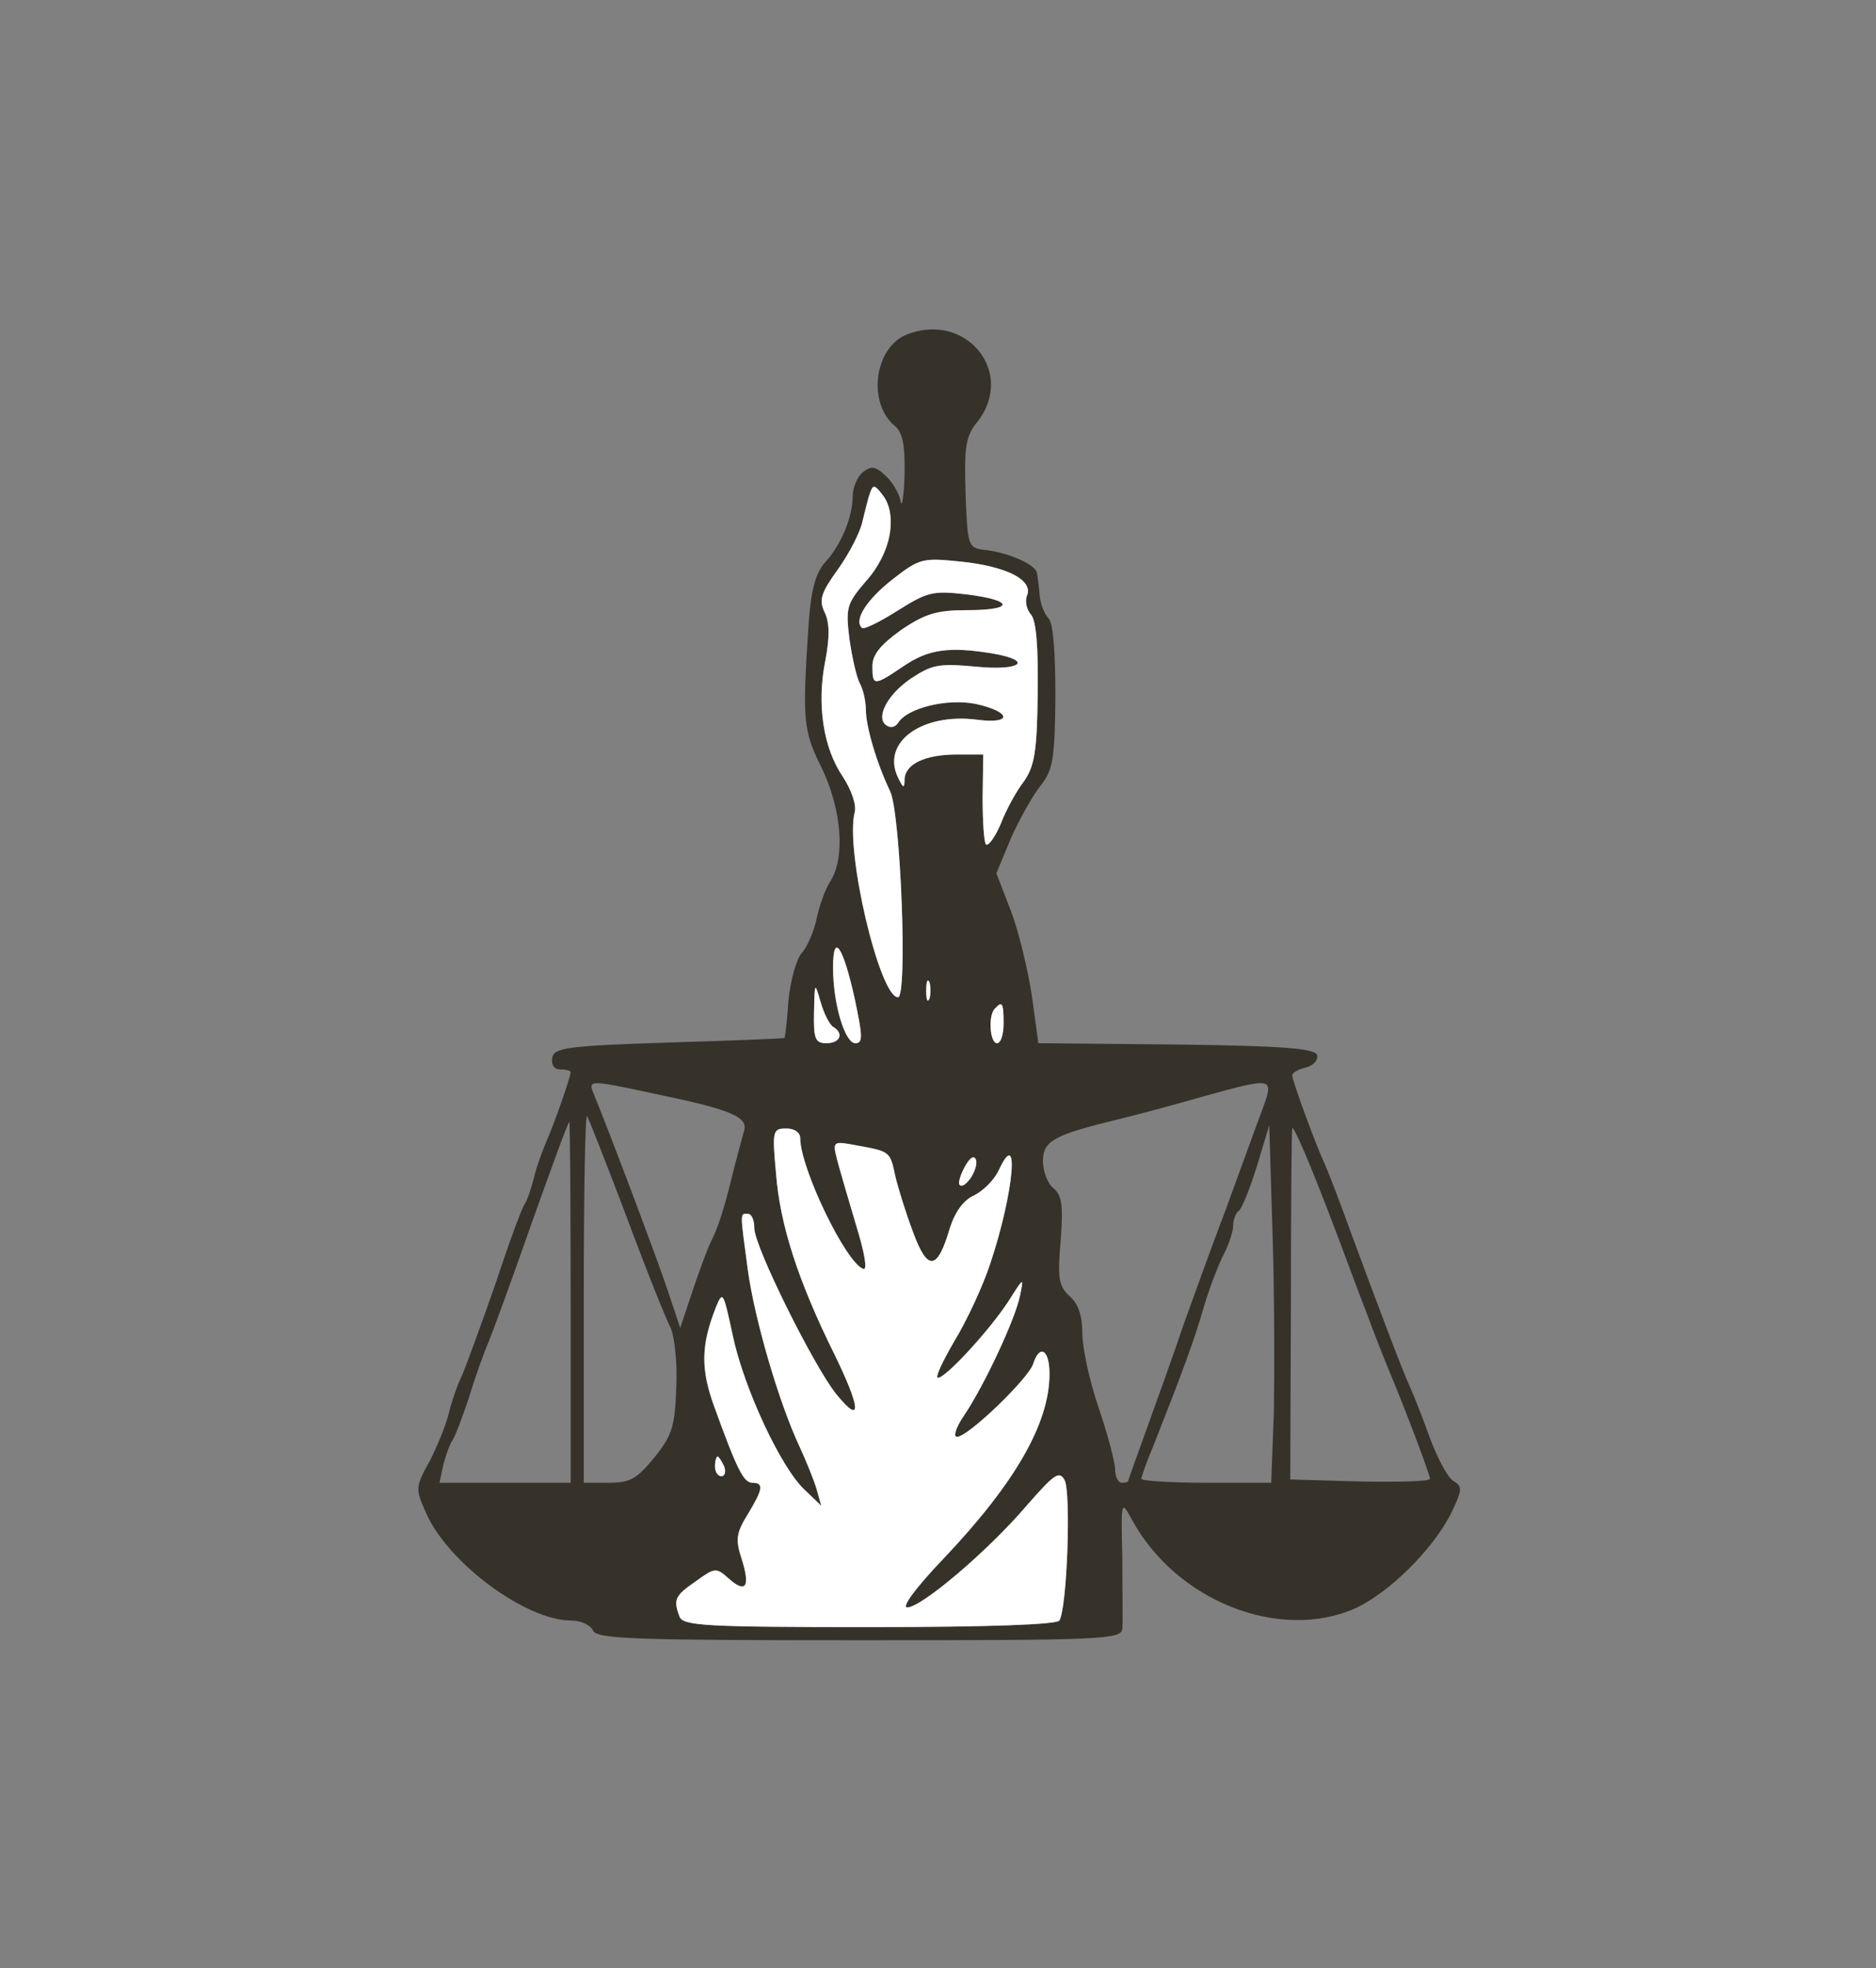 <!--?xml version="1.0" standalone="no"?--><svg version="1.0" xmlns="http://www.w3.org/2000/svg" width="286pt" height="300pt" viewBox="0 0 286 300" preserveAspectRatio="xMidYMid meet">
<rect x="0" y="0" width="286" height="300" fill="#808080" stroke="none"/>

<g transform="translate(0,300) scale(0.1,-0.1)" fill="#36322A" stroke="none">
<path d="M1382 2490 c-49 -20 -60 -104 -18 -139 12 -10 16 -29 15 -75 -1 -33
-4 -51 -6 -40 -2 12 -13 30 -23 39 -16 15 -22 15 -35 5 -8 -7 -15 -23 -15 -36
0 -32 -18 -75 -42 -101 -14 -16 -21 -39 -25 -90 -10 -152 -9 -166 20 -224 30
-63 36 -136 13 -172 -8 -12 -17 -38 -21 -57 -4 -19 -14 -43 -23 -53 -8 -9 -17
-42 -20 -72 -2 -30 -5 -56 -6 -57 0 -1 -80 -4 -176 -7 -156 -5 -175 -8 -178
-23 -2 -11 3 -18 12 -18 9 0 16 -2 16 -4 0 -7 -23 -73 -35 -101 -7 -16 -17
-43 -21 -60 -4 -16 -10 -34 -14 -40 -4 -5 -24 -59 -44 -120 -21 -60 -44 -123
-51 -140 -8 -16 -17 -43 -21 -60 -4 -16 -17 -49 -29 -72 -22 -40 -22 -42 -5
-80 34 -76 152 -163 221 -163 15 0 29 -7 33 -15 5 -13 59 -15 406 -15 374 0
400 1 401 18 1 9 0 58 0 107 -2 88 -2 89 14 60 67 -125 226 -188 342 -136 51
24 115 87 144 142 18 37 19 43 6 51 -9 4 -25 34 -37 66 -11 31 -25 66 -30 77
-13 28 -53 135 -90 235 -17 47 -35 94 -40 105 -13 27 -50 128 -50 136 0 4 9 9
21 12 12 3 19 12 17 19 -4 10 -52 14 -215 16 l-210 2 -10 73 c-6 39 -20 98
-32 129 l-22 57 22 53 c13 29 33 65 45 80 19 24 22 39 23 134 0 67 -3 112 -10
121 -7 7 -13 23 -14 36 -1 12 -3 27 -4 33 -1 13 -43 32 -81 36 -24 3 -25 6
-28 86 -2 71 0 87 18 109 59 75 -17 169 -108 133z m-25 -303 c-3 -23 -17 -51
-37 -73 -29 -34 -31 -40 -25 -88 4 -28 11 -59 16 -68 5 -9 9 -27 9 -39 0 -26
16 -81 37 -125 16 -33 27 -314 12 -314 -28 0 -81 224 -66 282 3 11 -5 34 -18
54 -30 44 -40 110 -27 176 7 36 7 59 -1 75 -9 19 -5 30 21 66 17 24 34 57 37
73 13 58 15 61 31 39 10 -13 14 -33 11 -58z m191 -64 c15 -9 21 -20 18 -30 -4
-9 -1 -22 6 -30 8 -10 11 -51 10 -121 -1 -88 -5 -110 -21 -133 -11 -14 -27
-43 -35 -64 -9 -21 -19 -35 -23 -32 -3 4 -5 36 -5 72 l1 65 -40 0 c-48 0 -79
-14 -80 -38 0 -14 -2 -14 -10 3 -26 54 37 99 121 88 54 -7 52 12 -2 24 -44 9
-105 -6 -119 -29 -4 -6 -11 -8 -17 -4 -18 11 0 47 37 72 32 21 42 23 98 18 69
-7 90 9 26 20 -67 11 -98 6 -135 -19 -46 -31 -48 -31 -48 0 0 17 12 32 44 55
37 25 55 30 100 30 73 0 72 15 0 24 -52 6 -60 4 -106 -25 -27 -17 -51 -29 -54
-26 -13 12 8 44 48 75 40 31 45 32 103 26 33 -3 70 -13 83 -21z m-245 -645
c12 -57 13 -68 1 -68 -16 0 -34 60 -34 115 0 55 15 34 33 -47z m114 0 c-3 -7
-5 -2 -5 12 0 14 2 19 5 13 2 -7 2 -19 0 -25z m-147 -43 c17 -10 11 -25 -10
-25 -17 0 -20 6 -19 48 1 45 1 46 10 15 5 -18 14 -35 19 -38z m260 5 c0 -16
-4 -30 -10 -30 -11 0 -14 43 -3 53 11 12 13 8 13 -23z m-542 -105 c127 -26
154 -37 146 -60 -3 -11 -13 -47 -21 -80 -8 -33 -20 -71 -28 -85 -7 -14 -20
-50 -30 -80 l-18 -54 -18 54 c-16 49 -94 255 -114 303 -9 21 -5 21 83 2z m938
-22 c-8 -21 -33 -90 -56 -153 -24 -63 -53 -144 -66 -180 -12 -36 -36 -103 -53
-150 -17 -47 -31 -86 -31 -87 0 -2 -4 -3 -10 -3 -5 0 -10 9 -10 20 0 11 -11
53 -25 94 -14 41 -25 92 -25 114 0 26 -6 45 -19 56 -17 16 -19 27 -14 85 4 54
2 69 -11 80 -9 7 -16 26 -16 41 0 31 16 40 115 64 33 8 92 24 130 35 105 29
107 29 91 -16z m-971 -167 c30 -81 61 -158 67 -169 6 -12 11 -53 9 -91 -2 -60
-6 -73 -33 -107 -27 -33 -37 -39 -70 -39 l-38 0 0 282 c0 155 2 279 5 277 2
-3 29 -71 60 -153z m-85 -131 l0 -275 -100 0 -100 0 6 28 c4 15 10 32 14 37 4
6 15 35 25 65 9 30 23 69 30 85 7 17 37 99 66 182 30 84 55 153 57 153 1 0 2
-124 2 -275z m350 250 c0 -45 69 -189 96 -199 7 -3 2 25 -11 67 -12 40 -25 85
-29 100 -7 28 -6 28 31 21 50 -9 50 -9 58 -47 4 -17 16 -56 27 -85 22 -60 37
-59 56 6 8 25 21 43 37 50 14 7 30 23 37 37 33 72 24 -32 -12 -140 -11 -34
-36 -88 -55 -119 -18 -31 -30 -56 -25 -56 12 0 78 72 107 116 24 38 24 38 18
9 -7 -35 -54 -136 -85 -182 -13 -19 -17 -33 -11 -33 17 0 109 89 116 111 10
31 25 22 25 -15 0 -75 -52 -166 -161 -281 -43 -45 -65 -75 -56 -75 22 0 124
87 182 155 42 48 50 54 58 39 10 -18 4 -195 -8 -214 -4 -6 -105 -10 -290 -10
-249 0 -284 2 -289 16 -10 26 -7 32 25 54 29 21 31 21 50 4 26 -23 33 -13 20
29 -10 30 -9 40 9 69 23 38 25 48 7 48 -13 0 -23 19 -57 113 -22 59 -22 96 2
156 10 24 11 21 25 -44 17 -81 74 -203 110 -236 l25 -24 -7 25 c-4 14 -16 43
-26 65 -32 68 -69 196 -79 270 -12 89 -12 85 0 85 6 0 10 -10 10 -22 0 -28 91
-211 125 -253 39 -48 38 -23 -3 61 -55 111 -83 197 -89 276 -6 65 -5 68 16 68
12 0 21 -6 21 -15z m722 -417 l-4 -108 -99 0 c-54 0 -99 3 -99 6 0 3 8 26 19
52 43 109 62 160 76 209 8 28 22 64 30 80 8 15 15 36 15 45 0 9 4 19 8 22 5 3
17 33 28 68 l19 63 5 -165 c3 -91 3 -213 2 -272z m90 287 c17 -44 39 -105 51
-135 11 -30 26 -68 33 -85 24 -57 64 -162 64 -169 0 -4 -48 -5 -107 -4 l-106
3 1 265 c0 146 1 267 2 270 1 7 26 -50 62 -145z m-552 69 c-18 -21 -24 -10 -9
18 8 14 14 18 17 10 2 -7 -2 -19 -8 -28z m-376 -439 c3 -8 1 -15 -4 -15 -6 0
-10 7 -10 15 0 8 2 15 4 15 2 0 6 -7 10 -15z" id="node1" class="node" stroke-width="20"></path>
</g>
<g transform="translate(0,300) scale(0.1,-0.1)" fill="#FFFFFF" stroke="none">

<path d="M1327 2250 c-3 -8 -8 -28 -12 -44 -3 -16 -20 -49 -37 -73 -26 -36
-30 -47 -21 -66 8 -16 8 -39 1 -75 -13 -66 -3 -132 27 -176 13 -20 21 -43 18
-54 -15 -58 38 -282 66 -282 15 0 4 281 -12 314 -21 44 -37 99 -37 125 0 12
-4 30 -9 39 -5 9 -12 40 -16 68 -6 48 -4 54 25 88 38 42 49 101 26 131 -12 16
-15 17 -19 5z" id="node3" class="node"></path>
<path d="M1362 2118 c-40 -31 -61 -63 -48 -75 3 -3 27 9 54 26 46 29 54 31
106 25 72 -9 73 -24 0 -24 -45 0 -63 -5 -100 -30 -32 -23 -44 -38 -44 -55 0
-31 2 -31 48 0 37 25 68 30 135 19 64 -11 43 -27 -26 -20 -56 5 -66 3 -98 -18
-37 -25 -55 -61 -37 -72 6 -4 13 -2 17 4 14 23 75 38 119 29 54 -12 56 -31 2
-24 -84 11 -147 -34 -121 -88 8 -17 10 -17 10 -3 1 24 32 38 80 38 l40 0 -1
-65 c0 -36 2 -68 5 -72 4 -3 14 11 23 32 8 21 24 50 35 64 16 23 20 45 21 133
1 70 -2 111 -10 121 -7 8 -10 21 -6 30 9 23 -32 44 -101 51 -58 6 -63 5 -103
-26z" id="node4" class="node"></path>
<path d="M1270 1525 c0 -55 18 -115 34 -115 12 0 11 11 -1 68 -18 81 -33 102
-33 47z" id="node5" class="node"></path>
<path d="M1412 1490 c0 -14 2 -19 5 -12 2 6 2 18 0 25 -3 6 -5 1 -5 -13z" id="node6" class="node"></path>
<path d="M1241 1458 c-1 -42 2 -48 19 -48 21 0 27 15 10 25 -5 3 -14 20 -19
38 -9 31 -9 30 -10 -15z" id="node7" class="node"></path>
<path d="M1517 1463 c-11 -10 -8 -53 3 -53 6 0 10 14 10 30 0 31 -2 35 -13 23z" id="node8" class="node"></path>




<path d="M1183 1212 c6 -79 34 -165 89 -276 41 -84 42 -109 3 -61 -34 42 -125
225 -125 253 0 12 -4 22 -10 22 -12 0 -12 4 0 -85 10 -74 47 -202 79 -270 10
-22 22 -51 26 -65 l7 -25 -25 24 c-36 33 -93 155 -110 236 -14 65 -15 68 -25
44 -24 -60 -24 -97 -2 -156 34 -94 44 -113 57 -113 18 0 16 -10 -7 -48 -18
-29 -19 -39 -9 -69 13 -42 6 -52 -20 -29 -19 17 -21 17 -50 -4 -32 -22 -35
-28 -25 -54 5 -14 40 -16 289 -16 185 0 286 4 290 10 12 19 18 196 8 214 -8
15 -16 9 -58 -39 -58 -68 -160 -155 -182 -155 -9 0 13 30 56 75 109 115 161
206 161 281 0 37 -15 46 -25 15 -7 -22 -99 -111 -116 -111 -6 0 -2 14 11 33
31 46 78 147 85 182 6 29 6 29 -18 -9 -29 -44 -95 -116 -107 -116 -5 0 7 25
25 56 19 31 44 85 55 119 36 108 45 212 12 140 -7 -14 -23 -30 -37 -37 -16 -7
-29 -25 -37 -50 -19 -65 -34 -66 -56 -6 -11 29 -23 68 -27 85 -8 38 -8 38 -58
47 -37 7 -38 7 -31 -21 4 -15 17 -60 29 -100 13 -42 18 -70 11 -67 -27 10 -96
154 -96 199 0 9 -9 15 -21 15 -21 0 -22 -3 -16 -68z" id="node13" class="node"></path>


<path d="M1471 1222 c-7 -13 -11 -26 -8 -28 8 -8 29 25 25 38 -3 8 -9 4 -17
-10z" id="node16" class="node"></path>
<path d="M1090 765 c0 -8 4 -15 10 -15 5 0 7 7 4 15 -4 8 -8 15 -10 15 -2 0
-4 -7 -4 -15z" id="node17" class="node"></path>
</g>
</svg>